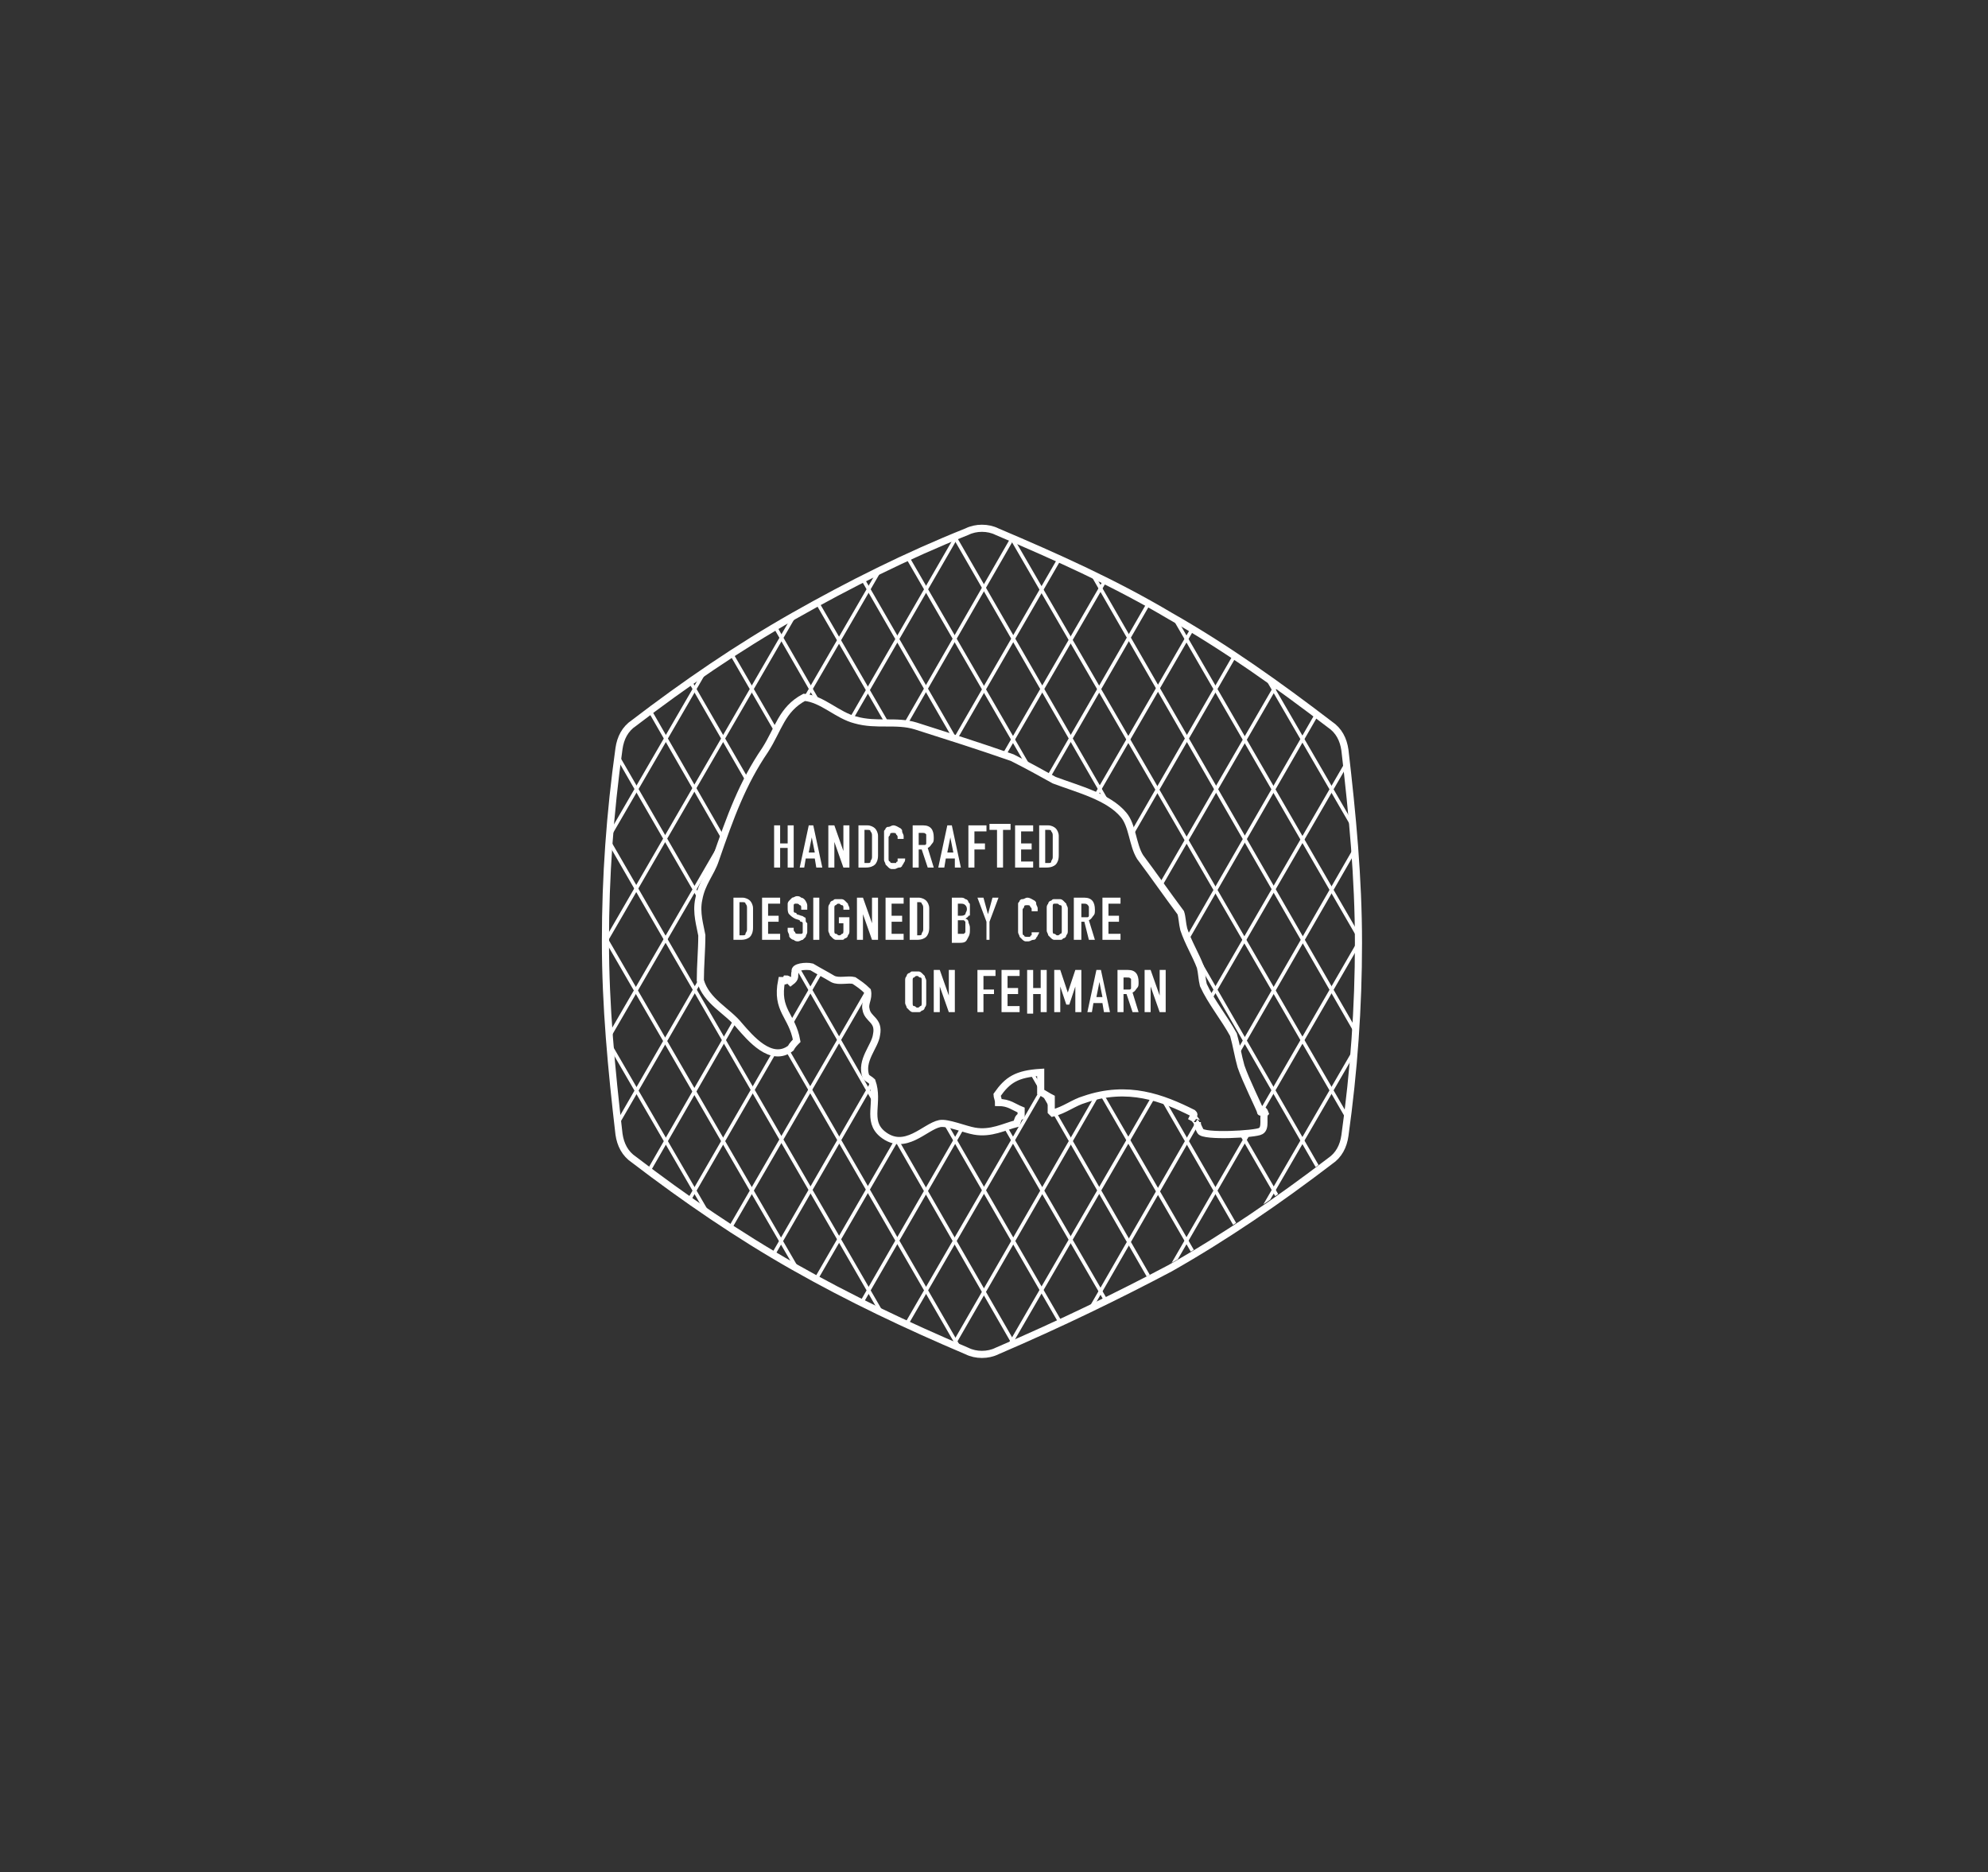 <?xml version="1.0" encoding="utf-8"?>
<!-- Generator: Adobe Illustrator 25.3.1, SVG Export Plug-In . SVG Version: 6.00 Build 0)  -->
<svg version="1.1" xmlns="http://www.w3.org/2000/svg" xmlns:xlink="http://www.w3.org/1999/xlink" x="0px" y="0px"
	 viewBox="0 0 132 124.3" style="enable-background:new 0 0 132 124.3;" xml:space="preserve">
<rect x="0" y="0" width="132" height="124.3" fill="#333333" stroke="none"/>
<style type="text/css">
	.st0{fill:none;}
	.st1{display:none;}
	.st2{display:inline;}
	.st3{fill:#D4000F;}
	.st4{clip-path:url(#SVGID_2_);fill:none;stroke:#FFFFFF;stroke-width:0.236;stroke-linecap:round;stroke-miterlimit:10;}
	.st5{fill:none;stroke:#FFFFFF;stroke-width:0.473;stroke-miterlimit:10;}
	.st6{fill:#FFFFFF;}
</style>
<g id="Ebene_10">
</g>
<g id="Ebene_11">
	<g id="Level_3">
		<rect class="st0" width="132" height="124.3"/>
		<g id="Ansicht_Mitte_Kopie">
		</g>
	</g>
	<g id="Level_2">
	</g>
</g>
<g id="Level_1">
	<g id="Ansicht_rechts">
	</g>
	<g id="Ansicht_links_1_" class="st1">
		<g class="st2">
			<g>
				<g>
					<path class="st3" d="M78.5,55.1c-0.2-0.2-0.4-0.3-0.7-0.3c-0.3,0-0.5,0.1-0.7,0.3c-0.2,0.2-0.3,0.4-0.3,0.7
						c0,0.2,0.1,0.5,0.3,0.7c0.2,0.2,0.4,0.3,0.7,0.3c0.2,0,0.5-0.1,0.7-0.3c0.2-0.2,0.3-0.4,0.3-0.7C78.8,55.5,78.7,55.3,78.5,55.1
						z M78,56.4l-0.2-0.5l-0.2,0l0,0.5l-0.3,0l0-1.3l0.5,0c0.4,0,0.5,0.1,0.5,0.4c0,0.2-0.1,0.3-0.3,0.3l0.3,0.6L78,56.4z"/>
					<path class="st3" d="M77.8,55.3l-0.1,0l0,0.4l0.1,0c0.2,0,0.3-0.1,0.3-0.2C78.1,55.3,78,55.3,77.8,55.3z"/>
					<polygon class="st3" points="64.6,60 64.3,61.1 67,61.1 66.7,60 					"/>
					<path class="st3" d="M57.4,55.8v-1.5h-2c1.2,0.1,1.8,0.6,1.8,1.8v0.6c0,0.9-0.5,1.5-1.3,1.6c0.9,0.2,1.3,0.6,1.3,1.5v1.4h2
						v-5.3H57.4z"/>
					<path class="st3" d="M54.5,55.8h-1v1.8h1c0.6,0,0.8-0.2,0.8-0.8v-0.3C55.3,56,55.1,55.8,54.5,55.8z"/>
					<polygon class="st3" points="62.8,54.3 62.8,55.8 61.1,55.8 61.1,61.1 62.3,61.1 64.2,54.3 					"/>
					<polygon class="st3" points="46.4,60 46.1,61.1 48.9,61.1 48.6,60 					"/>
					<polygon class="st3" points="47.5,55.7 46.8,58.6 48.3,58.6 47.6,55.7 					"/>
					<polygon class="st3" points="49,54.3 50.9,61.1 51.6,61.1 51.6,54.3 					"/>
					<path class="st3" d="M38.1,58.5V57c0-1.6,0.4-2.4,1.4-2.7H38l-1.5,6.8h3.1C38.5,60.9,38.1,60,38.1,58.5z"/>
					<path class="st3" d="M54.5,59.2h-1v2h1.8v-1.2C55.3,59.4,55.1,59.2,54.5,59.2z"/>
					<path class="st3" d="M42.5,54.3c1,0.3,1.4,1,1.4,2.3v0.1H42v-0.1c0-0.6-0.3-0.9-1-0.9c-0.9,0-1,0.3-1,1.3v1.1
						c0,1,0.1,1.3,1,1.3c0.7,0,1-0.2,1-1c0,0,0-0.1,0-0.2h1.9c0,0.1,0,0.1,0,0.2c0,1.4-0.4,2.1-1.4,2.4h1.7l2-6.8H42.5z"/>
					<polygon class="st3" points="67.1,54.3 69,61.1 69.7,61.1 69.7,54.3 					"/>
					<polygon class="st3" points="74.6,54.3 72.5,54.3 74.6,59.4 					"/>
					<polygon class="st3" points="65.6,55.7 64.9,58.6 66.4,58.6 65.7,55.7 					"/>
					<polygon class="st3" points="71.5,61.1 73.6,61.1 71.5,56 					"/>
					<path class="st3" d="M79.6,54.3h-3.2v6.8h1.7L79.6,54.3z M77,56.5c-0.2-0.2-0.3-0.5-0.3-0.8c0-0.2,0.1-0.4,0.2-0.6
						c0.2-0.3,0.6-0.5,1-0.5c0.3,0,0.6,0.1,0.8,0.3c0.2,0.2,0.3,0.5,0.3,0.8c0,0.3-0.1,0.6-0.3,0.8c-0.2,0.2-0.5,0.3-0.8,0.3
						C77.5,56.9,77.2,56.8,77,56.5z"/>
				</g>
			</g>
		</g>
		<g class="st2">
			<path class="st3" d="M60.7,69.1c0,1.3-0.5,2-1.6,2l-0.7,0c-0.6,0-1.1-0.2-1.3-0.6c-0.3-0.4-0.3-0.9-0.3-1.6c0-0.1,0-0.2,0-0.2
				l0-2.3c0-1.6,0.5-2.3,1.8-2.3l0.4,0c1.3,0,1.7,0.6,1.7,2c0,0.1,0,0.2,0,0.3l-0.7,0c0,0,0-0.1,0-0.1c0-1.1-0.2-1.5-1-1.5l-0.4,0
				c-0.9,0-1,0.5-1,1.6l0,2.3c0,1.3,0.1,1.7,1,1.7l0.4,0c0.9,0,1-0.3,1-1.5c0-0.1,0-0.1,0-0.2l0.7,0C60.7,68.9,60.7,69,60.7,69.1z"
				/>
			<path class="st3" d="M63.3,64.2l0.8,0l1.8,6.9l-0.7,0l-0.4-1.5l-2.4,0L62,71l-0.7,0L63.3,64.2z M64.6,68.9l-1-3.8l-1.1,3.8
				L64.6,68.9z"/>
			<path class="st3" d="M67.5,71.1l-0.7,0l0-6.9l1.9,0c1.4,0,2,0.3,2,1.7l0,0.6c0,0.9-0.3,1.3-1.1,1.4c0.7,0.1,1,0.6,1,1.4l0,1.7
				l-0.7,0l0-1.4c0-1.1-0.2-1.4-1.3-1.4l-1.2,0L67.5,71.1z M67.5,64.9l0,2.8l1.1,0c1,0,1.3-0.1,1.3-1.1l0-0.9c0-0.8-0.4-0.9-1.3-0.9
				L67.5,64.9z"/>
			<path class="st3" d="M73.9,71.1l-1.9,0l0-6.9l1.8,0c1.4,0,2,0.2,2,1.4l0,0.6c0,0.7-0.2,1-0.8,1.2c0.7,0.2,1,0.6,1,1.4l0,0.7
				C75.9,70.7,75.3,71.1,73.9,71.1z M73.7,67.2c1,0,1.4-0.1,1.4-0.8l0-0.8c0-0.6-0.4-0.7-1.3-0.7l-1.1,0l0,2.3L73.7,67.2z
				 M75.2,68.8c0-0.9-0.4-1-1.4-1l-1.1,0l0,2.6l1.1,0c1,0,1.4-0.1,1.4-1L75.2,68.8z"/>
			<path class="st3" d="M82.8,64.3l1,0l2.5,6.1l0-6.1l0.7,0l0,6.9l-1,0l-2.5-6l0,6l-0.7,0L82.8,64.3z"/>
			<path class="st3" d="M81,64.7c-0.2-0.4-0.7-0.6-1.3-0.6v0l-0.6,0c-1.3,0-1.8,0.7-1.8,2.3l0,2.3c0,0.1,0,0.2,0,0.2
				c0,0.6,0,1.1,0.3,1.6c0.2,0.4,0.7,0.6,1.3,0.6l0.6,0v0c0,0,0,0,0,0l0.1,0l0,0c1.2,0,1.7-0.8,1.7-2.3l0-2.3c0-0.1,0-0.2,0-0.2
				C81.4,65.6,81.3,65.1,81,64.7z M80.6,68.8c0,1.2-0.2,1.7-1,1.7l0,0l-0.4,0c-1,0-1-0.4-1-1.7l0-2.3c0-1.2,0.1-1.7,1-1.7l0.6,0v0
				c0.8,0.1,0.9,0.5,0.9,1.7L80.6,68.8z"/>
		</g>
	</g>
</g>
<g id="Outline">
	<g>
		<g>
			<defs>
				<path id="SVGID_1_" d="M89.3,49.6c-0.1-0.7-0.4-1.3-1-1.7c-3.4-2.6-6.9-5-10.6-7.2c-3.7-2.1-7.6-3.9-11.5-5.6
					c-0.6-0.3-1.4-0.3-2,0c-3.9,1.7-7.8,3.5-11.5,5.6c-3.7,2.1-7.2,4.6-10.6,7.1c-0.6,0.4-0.9,1-1,1.7c-0.5,4.3-0.9,8.5-0.9,12.8
					c0,4.3,0.3,8.5,0.9,12.8c0.1,0.7,0.4,1.3,1,1.7c3.4,2.6,6.9,5,10.6,7.1c3.7,2.1,7.6,4,11.5,5.6c0.6,0.3,1.4,0.3,2,0
					c4.3-1.8,8.1-3.7,11.5-5.6c3.7-2.1,7.2-4.6,10.6-7.1c0.6-0.4,0.9-1,1-1.7c0.5-4.3,0.9-8.5,0.9-12.8
					C90.1,58.1,89.8,53.9,89.3,49.6z M83.8,75.1c-0.2,0.2-3.8,0.4-4,0c-0.2-0.4-0.2-0.5-0.2-0.6c0.1,0-0.1-0.2-0.3-0.3
					c0.1-0.3,0.1-0.2,0-0.3c-2-1-4.4-1.9-7.2-0.9c-0.7,0.2-1.2,0.8-2.1,0.9c0,0,0,0-0.1-0.1c0-0.3,0-0.6,0-0.9
					c-0.2-0.1-0.5-0.3-0.7-0.4c0-0.4,0-0.8,0-1.3c-1.7,0.1-2.3,0.4-2.9,1.5c0,0.2,0.1,0.4,0.1,0.5c0.7,0.1,1,0.3,1.5,0.5
					c0,0.1,0,0.3,0,0.4c-0.2,0.1-0.3,0.2-0.3,0.5c-0.8,0.1-1.7,0.7-2.8,0.5c-0.7-0.1-1.8-0.6-2.3-0.5c-1.1,0.2-2.3,2-3.8,0.7
					c-1-0.9-0.2-2.1-0.7-3.5c-0.1-0.1-0.3-0.2-0.4-0.3c-0.4-1,0.5-2,0.7-2.8c0.2-1.1-0.7-1.1-0.7-1.7c0-0.4,0.2-0.7,0.1-1.2
					c-0.3-0.2-0.6-0.4-0.9-0.7c-0.4-0.2-1,0.1-1.4-0.1c-0.5-0.3-0.9-0.5-1.4-0.8c-0.5-0.1-1.2-0.1-1.1,0.3c-0.1,0.3,0.1,0.4-0.3,0.7
					c-0.2-0.2-0.1-0.2-0.3-0.2c-0.2,0.2-0.1,0.2-0.3,0.1c-0.3,1.9,0.7,2.3,1,4c-0.1,0.2-0.3,0.4-0.4,0.5c-1.3,0.9-2.8-0.7-3.4-1.5
					c-0.8-1-2.2-1.6-2.6-3c0-1,0.1-2,0.1-3c-0.1-0.6-0.4-1.5-0.2-2.4c0.2-1.1,0.8-1.8,1.1-2.6c1-2.8,1.8-5,3.3-7.3
					c0.9-1.3,1.1-2.7,2.6-3.5c1.2,0.1,2.2,1.1,3.4,1.5c1.4,0.4,2.7,0,4,0.4c2.2,0.7,4.1,1.3,6.4,2.1c0.9,0.5,1.8,1,2.8,1.5
					c1.6,0.7,3.5,1.1,4.6,2.3c0.6,0.7,0.6,2,1.1,2.8c0.9,1.2,1.8,2.5,2.7,3.7c0.1,0.4,0.1,0.8,0.2,1.1c0.2,0.9,0.8,1.7,1.1,2.5
					c0.1,0.4,0.1,0.8,0.2,1.2c0.5,1.1,1.4,2.2,2,3.3c0.2,0.7,0.3,1.4,0.5,2.1c0.3,0.9,1.2,2.7,1.3,3c-0.1-0.2,0.2-0.2,0.3,0.1
					C83.8,74.1,84.1,74.9,83.8,75.1z"/>
			</defs>
			<clipPath id="SVGID_2_">
				<use xlink:href="#SVGID_1_"  style="overflow:visible;"/>
			</clipPath>
			<line class="st4" x1="46.9" y1="80.4" x2="40.4" y2="69.2"/>
			<line class="st4" x1="52.9" y1="84.2" x2="40.1" y2="62.1"/>
			<line class="st4" x1="58.5" y1="87.1" x2="40.4" y2="55.8"/>
			<line class="st4" x1="63.7" y1="89.5" x2="41" y2="50.2"/>
			<line class="st4" x1="67.3" y1="89.2" x2="43.1" y2="47.1"/>
			<line class="st4" x1="70.4" y1="87.8" x2="45.8" y2="45.2"/>
			<line class="st4" x1="73.4" y1="86.3" x2="48.5" y2="43.3"/>
			<line class="st4" x1="76.3" y1="84.8" x2="51.4" y2="41.5"/>
			<line class="st4" x1="54.2" y1="39.9" x2="79.2" y2="83.1"/>
			<line class="st4" x1="82" y1="81.3" x2="57.2" y2="38.3"/>
			<line class="st4" x1="84.8" y1="79.4" x2="60.2" y2="36.9"/>
			<line class="st4" x1="63.3" y1="35.5" x2="87.5" y2="77.5"/>
			<line class="st4" x1="67.1" y1="35.6" x2="89.4" y2="74.1"/>
			<line class="st4" x1="72.4" y1="37.9" x2="89.9" y2="68.3"/>
			<line class="st4" x1="77.9" y1="40.9" x2="90.1" y2="62"/>
			<line class="st4" x1="84" y1="44.8" x2="89.8" y2="54.8"/>
			<line class="st4" x1="40.4" y1="55.6" x2="46.9" y2="44.4"/>
			<line class="st4" x1="52.9" y1="40.6" x2="40.1" y2="62.7"/>
			<line class="st4" x1="58.5" y1="37.7" x2="40.4" y2="68.9"/>
			<line class="st4" x1="63.7" y1="35.3" x2="41" y2="74.6"/>
			<line class="st4" x1="67.3" y1="35.6" x2="43.1" y2="77.7"/>
			<line class="st4" x1="70.4" y1="37" x2="45.8" y2="79.6"/>
			<line class="st4" x1="73.4" y1="38.5" x2="48.5" y2="81.5"/>
			<line class="st4" x1="76.3" y1="40" x2="51.4" y2="83.2"/>
			<line class="st4" x1="79.2" y1="41.7" x2="54.2" y2="84.9"/>
			<line class="st4" x1="82" y1="43.5" x2="57.2" y2="86.5"/>
			<line class="st4" x1="84.8" y1="45.4" x2="60.2" y2="87.9"/>
			<line class="st4" x1="87.5" y1="47.3" x2="63.3" y2="89.3"/>
			<line class="st4" x1="89.4" y1="50.7" x2="67.1" y2="89.2"/>
			<line class="st4" x1="89.9" y1="56.5" x2="72.4" y2="86.9"/>
			<line class="st4" x1="90.1" y1="62.8" x2="77.9" y2="83.9"/>
			<line class="st4" x1="89.8" y1="70" x2="84" y2="80"/>
		</g>
		<path class="st5" d="M66.2,89.7c-0.6,0.3-1.4,0.3-2,0c-4-1.7-7.8-3.5-11.5-5.6c-3.7-2.1-7.2-4.5-10.6-7.1c-0.6-0.4-0.9-1-1-1.7
			c-0.5-4.3-0.9-8.5-0.9-12.8c0-4.3,0.3-8.5,0.9-12.8c0.1-0.7,0.4-1.3,1-1.7c3.4-2.6,6.9-5,10.6-7.1c3.7-2.1,7.5-4,11.5-5.6
			c0.6-0.3,1.4-0.3,2,0c4,1.7,7.8,3.4,11.5,5.6c3.7,2.1,7.2,4.6,10.6,7.2c0.6,0.4,0.9,1,1,1.7c0.5,4.3,0.9,8.5,0.9,12.8
			c0,4.3-0.3,8.5-0.9,12.8c-0.1,0.7-0.4,1.3-1,1.7c-3.4,2.6-6.9,5-10.6,7.1C74.3,86,70.4,87.9,66.2,89.7z"/>
	</g>
	<g>
		<g>
			<path class="st5" d="M84,73.9c-0.1-0.3-0.4-0.3-0.3-0.1c0,0,0,0.1,0,0c0,0,0,0,0,0c-0.1-0.3-1-2.1-1.3-3
				c-0.2-0.7-0.3-1.4-0.5-2.1c-0.6-1.1-1.5-2.2-2-3.3c-0.1-0.4-0.1-0.8-0.2-1.2c-0.3-0.8-0.8-1.6-1.1-2.5c-0.1-0.4-0.1-0.8-0.2-1.1
				c-0.9-1.2-1.8-2.5-2.7-3.7c-0.5-0.8-0.5-2.1-1.1-2.8c-1-1.2-3-1.7-4.6-2.3c-0.9-0.5-1.8-1-2.8-1.5c-2.3-0.8-4.2-1.4-6.4-2.1
				c-1.3-0.4-2.6,0-4-0.4c-1.2-0.3-2.2-1.4-3.4-1.5c-1.5,0.8-1.7,2.1-2.6,3.5c-1.5,2.2-2.3,4.4-3.3,7.3c-0.3,0.9-0.9,1.5-1.1,2.6
				c-0.2,0.9,0.1,1.8,0.2,2.4c0,1-0.1,2-0.1,3c0.4,1.4,1.8,2,2.6,3c0.7,0.8,2.1,2.5,3.4,1.5c0.1-0.2,0.3-0.4,0.4-0.5
				c-0.3-1.7-1.4-2-1-4c0.3,0,0.2,0.1,0.3-0.1c0.1,0,0.1,0,0.3,0.2c0.4-0.3,0.2-0.4,0.3-0.7c-0.1-0.3,0.7-0.4,1.1-0.3
				c0.5,0.3,0.9,0.5,1.4,0.8c0.4,0.2,1,0,1.4,0.1c0.3,0.2,0.6,0.4,0.9,0.7c0.1,0.5-0.2,0.8-0.1,1.2c0.1,0.7,0.9,0.7,0.7,1.7
				c-0.1,0.8-1.1,1.7-0.7,2.8c0.1,0.1,0.3,0.2,0.4,0.3c0.5,1.4-0.4,2.6,0.7,3.5c1.5,1.2,2.8-0.5,3.8-0.7c0.5-0.1,1.7,0.4,2.3,0.5
				c1.1,0.2,2-0.3,2.8-0.5c0.1-0.3,0.1-0.4,0.3-0.5c0-0.1,0-0.3,0-0.4c-0.5-0.2-0.8-0.5-1.5-0.5c0-0.2-0.1-0.4-0.1-0.5
				c0.7-1,1.3-1.4,2.9-1.5c0,0.4,0,0.9,0,1.3c0.2,0.1,0.5,0.3,0.7,0.4c0,0.3,0,0.6,0,0.9c0,0,0,0,0.1,0.1c0.8-0.2,1.4-0.7,2.1-0.9
				c2.9-1,5.2-0.1,7.2,0.9c0.1,0.1,0.1,0.1,0,0.3c0.2,0.1,0.3,0.4,0.3,0.3c0,0.2,0,0.2,0.2,0.6c0.2,0.4,3.7,0.2,4,0
				C84.1,74.9,83.8,74.1,84,73.9z"/>
		</g>
		<g>
			<path class="st6" d="M51.4,57.6v-2.8h0.4V56h0.5v-1.2h0.4v2.8h-0.4v-1.3h-0.5v1.3H51.4z"/>
			<path class="st6" d="M53.1,57.6l0.6-2.8H54l0.6,2.8h-0.4L54.1,57h-0.6l-0.1,0.6H53.1z M54.1,56.6l-0.2-1h0l-0.2,1H54.1z"/>
			<path class="st6" d="M55,57.6v-2.8h0.4l0.6,1.7h0v-1.7h0.4v2.8H56l-0.6-1.7h0v1.7H55z"/>
			<path class="st6" d="M57,57.6v-2.8h0.6c0.2,0,0.4,0.1,0.5,0.2c0.1,0.1,0.2,0.3,0.2,0.5v1.3c0,0.3-0.1,0.5-0.2,0.6
				c-0.1,0.1-0.3,0.2-0.6,0.2H57z M57.4,55.2v2.1h0.2c0.1,0,0.2,0,0.2-0.1s0.1-0.1,0.1-0.3v-1.4c0-0.1,0-0.2-0.1-0.3
				c0-0.1-0.1-0.1-0.2-0.1H57.4z"/>
			<path class="st6" d="M60.1,56.8V57c0,0.1,0,0.2-0.1,0.3c0,0.1-0.1,0.1-0.1,0.2c-0.1,0.1-0.1,0.1-0.2,0.1c-0.1,0-0.2,0.1-0.3,0.1
				c-0.1,0-0.2,0-0.2,0c-0.1,0-0.2-0.1-0.2-0.1c-0.1-0.1-0.1-0.1-0.2-0.2c0-0.1-0.1-0.2-0.1-0.3v-1.6c0-0.1,0-0.2,0-0.3
				c0-0.1,0.1-0.1,0.1-0.2c0.1-0.1,0.1-0.1,0.2-0.1c0.1,0,0.2-0.1,0.3-0.1c0.2,0,0.3,0.1,0.5,0.2c0.1,0.1,0.1,0.1,0.1,0.2
				c0,0.1,0.1,0.2,0.1,0.3v0.2h-0.4v-0.1c0-0.1,0-0.1-0.1-0.2c0-0.1-0.1-0.1-0.2-0.1c-0.1,0-0.2,0-0.2,0.1c0,0.1-0.1,0.1-0.1,0.2V57
				c0,0.1,0,0.2,0.1,0.2c0,0.1,0.1,0.1,0.2,0.1c0,0,0.1,0,0.1,0c0,0,0.1,0,0.1,0c0,0,0-0.1,0.1-0.1c0,0,0-0.1,0-0.1v-0.1H60.1z"/>
			<path class="st6" d="M60.6,57.6v-2.8h0.7c0.5,0,0.7,0.3,0.7,0.8c0,0.2,0,0.3-0.1,0.4c-0.1,0.1-0.1,0.2-0.3,0.3l0.4,1.3h-0.4
				l-0.4-1.2H61v1.2H60.6z M61,55.2v0.9h0.2c0.1,0,0.1,0,0.2,0c0,0,0.1,0,0.1-0.1c0,0,0-0.1,0-0.1c0-0.1,0-0.1,0-0.2s0-0.1,0-0.2
				c0-0.1,0-0.1,0-0.1c-0.1-0.1-0.1-0.1-0.3-0.1H61z"/>
			<path class="st6" d="M62.3,57.6l0.6-2.8h0.3l0.6,2.8h-0.4L63.4,57h-0.6l-0.1,0.6H62.3z M63.3,56.6l-0.2-1h0l-0.2,1H63.3z"/>
			<path class="st6" d="M64.3,57.6v-2.8h1.2v0.4h-0.8V56h0.7v0.4h-0.7v1.2H64.3z"/>
			<path class="st6" d="M66.2,57.6v-2.5h-0.5v-0.4h1.4v0.4h-0.5v2.5H66.2z"/>
			<path class="st6" d="M67.4,57.6v-2.8h1.2v0.4h-0.8V56h0.7v0.4h-0.7v0.8h0.8v0.4H67.4z"/>
			<path class="st6" d="M69,57.6v-2.8h0.6c0.2,0,0.4,0.1,0.5,0.2c0.1,0.1,0.2,0.3,0.2,0.5v1.3c0,0.3-0.1,0.5-0.2,0.6
				c-0.1,0.1-0.3,0.2-0.6,0.2H69z M69.4,55.2v2.1h0.2c0.1,0,0.2,0,0.2-0.1s0.1-0.1,0.1-0.3v-1.4c0-0.1,0-0.2-0.1-0.3
				c0-0.1-0.1-0.1-0.2-0.1H69.4z"/>
			<path class="st6" d="M48.7,62.4v-2.8h0.6c0.2,0,0.4,0.1,0.5,0.2c0.1,0.1,0.2,0.3,0.2,0.5v1.3c0,0.3-0.1,0.5-0.2,0.6
				c-0.1,0.1-0.3,0.2-0.6,0.2H48.7z M49.1,60v2.1h0.2c0.1,0,0.2,0,0.2-0.1s0.1-0.1,0.1-0.3v-1.4c0-0.1,0-0.2-0.1-0.3
				c0-0.1-0.1-0.1-0.2-0.1H49.1z"/>
			<path class="st6" d="M50.6,62.4v-2.8h1.2V60H51v0.8h0.7v0.4H51V62h0.8v0.4H50.6z"/>
			<path class="st6" d="M53.6,60.4h-0.4v-0.1c0-0.1,0-0.2-0.1-0.2C53,60,53,60,52.9,60c-0.1,0-0.1,0-0.1,0c0,0-0.1,0-0.1,0.1
				c0,0,0,0.1,0,0.1c0,0,0,0.1,0,0.1c0,0.1,0,0.1,0,0.1c0,0,0,0.1,0,0.1c0,0,0,0.1,0.1,0.1c0,0,0.1,0,0.1,0.1l0.3,0.1
				c0.1,0,0.2,0.1,0.2,0.1c0.1,0,0.1,0.1,0.1,0.2c0,0.1,0,0.1,0.1,0.2c0,0.1,0,0.2,0,0.3c0,0.1,0,0.2,0,0.3c0,0.1-0.1,0.2-0.1,0.3
				c-0.1,0.1-0.1,0.1-0.2,0.2c-0.1,0-0.2,0.1-0.3,0.1c-0.1,0-0.2,0-0.3-0.1c-0.1,0-0.2-0.1-0.2-0.1c-0.1-0.1-0.1-0.1-0.1-0.2
				c0-0.1-0.1-0.2-0.1-0.3v-0.2h0.4v0.1c0,0.1,0,0.1,0.1,0.2c0,0.1,0.1,0.1,0.2,0.1c0.1,0,0.1,0,0.2,0c0,0,0.1,0,0.1-0.1
				c0,0,0-0.1,0-0.1c0-0.1,0-0.1,0-0.2c0-0.1,0-0.1,0-0.2c0,0,0-0.1,0-0.1c0,0,0-0.1-0.1-0.1c0,0-0.1,0-0.1-0.1l-0.3-0.1
				c-0.2-0.1-0.3-0.2-0.4-0.3c-0.1-0.1-0.1-0.3-0.1-0.4c0-0.1,0-0.2,0-0.3c0-0.1,0.1-0.2,0.1-0.2c0.1-0.1,0.1-0.1,0.2-0.2
				c0.1,0,0.2-0.1,0.3-0.1c0.1,0,0.2,0,0.3,0.1c0.1,0,0.2,0.1,0.2,0.1c0.1,0.1,0.2,0.3,0.2,0.4V60.4z"/>
			<path class="st6" d="M54,62.4v-2.8h0.4v2.8H54z"/>
			<path class="st6" d="M55,60.3c0-0.1,0-0.2,0.1-0.3c0-0.1,0.1-0.2,0.2-0.2c0.1-0.1,0.1-0.1,0.2-0.1c0.1,0,0.2,0,0.2,0
				c0.1,0,0.2,0,0.2,0c0.1,0,0.2,0.1,0.2,0.1c0.1,0.1,0.1,0.1,0.2,0.2c0,0.1,0.1,0.2,0.1,0.3v0.1h-0.4v-0.1c0-0.1,0-0.2-0.1-0.2
				c-0.1,0-0.1-0.1-0.2-0.1c-0.1,0-0.1,0-0.2,0.1c-0.1,0-0.1,0.1-0.1,0.2v1.5c0,0.1,0,0.2,0.1,0.2c0.1,0,0.1,0.1,0.2,0.1
				c0.1,0,0.1,0,0.2-0.1c0.1,0,0.1-0.1,0.1-0.2v-0.5h-0.3v-0.4h0.7v0.9c0,0.1,0,0.2-0.1,0.3c0,0.1-0.1,0.2-0.2,0.2
				c-0.1,0.1-0.1,0.1-0.2,0.1s-0.2,0-0.2,0c-0.1,0-0.2,0-0.2,0c-0.1,0-0.2-0.1-0.2-0.1c-0.1-0.1-0.1-0.1-0.2-0.2
				c0-0.1-0.1-0.2-0.1-0.3V60.3z"/>
			<path class="st6" d="M56.9,62.4v-2.8h0.4l0.6,1.7h0v-1.7h0.4v2.8h-0.4l-0.6-1.7h0v1.7H56.9z"/>
			<path class="st6" d="M58.8,62.4v-2.8H60V60h-0.8v0.8h0.7v0.4h-0.7V62H60v0.4H58.8z"/>
			<path class="st6" d="M60.4,62.4v-2.8h0.6c0.2,0,0.4,0.1,0.5,0.2c0.1,0.1,0.2,0.3,0.2,0.5v1.3c0,0.3-0.1,0.5-0.2,0.6
				c-0.1,0.1-0.3,0.2-0.6,0.2H60.4z M60.9,60v2.1H61c0.1,0,0.2,0,0.2-0.1c0-0.1,0.1-0.1,0.1-0.3v-1.4c0-0.1,0-0.2-0.1-0.3
				c0-0.1-0.1-0.1-0.2-0.1H60.9z"/>
			<path class="st6" d="M63.2,62.4v-2.8h0.6c0.1,0,0.2,0,0.3,0.1c0.1,0,0.2,0.1,0.2,0.2c0.1,0.1,0.1,0.1,0.1,0.2c0,0.1,0,0.2,0,0.3
				v0.1c0,0.1,0,0.1,0,0.2c0,0.1,0,0.1-0.1,0.1c0,0.1-0.1,0.1-0.2,0.2c0.1,0,0.2,0.1,0.2,0.2c0,0.1,0.1,0.2,0.1,0.4v0.2
				c0,0.3-0.1,0.4-0.2,0.6s-0.3,0.2-0.6,0.2H63.2z M63.6,60v0.8h0.2c0.1,0,0.2,0,0.3-0.1c0-0.1,0.1-0.2,0.1-0.3c0-0.1,0-0.2-0.1-0.3
				C64,60,63.9,60,63.8,60H63.6z M63.6,61.1V62h0.2c0.1,0,0.1,0,0.2,0c0,0,0.1-0.1,0.1-0.1c0,0,0-0.1,0-0.2c0-0.1,0-0.1,0-0.2
				c0-0.1,0-0.1,0-0.2c0-0.1,0-0.1,0-0.1c0,0-0.1-0.1-0.1-0.1c0,0-0.1,0-0.2,0H63.6z"/>
			<path class="st6" d="M65.5,62.4v-1.2l-0.6-1.6h0.4l0.3,1.1h0l0.3-1.1h0.4l-0.6,1.6v1.2H65.5z"/>
			<path class="st6" d="M69,61.6v0.2c0,0.1,0,0.2-0.1,0.3c0,0.1-0.1,0.1-0.1,0.2c-0.1,0.1-0.1,0.1-0.2,0.1c-0.1,0-0.2,0.1-0.3,0.1
				c-0.1,0-0.2,0-0.2,0c-0.1,0-0.2-0.1-0.2-0.1c-0.1-0.1-0.1-0.1-0.2-0.2c0-0.1-0.1-0.2-0.1-0.3v-1.6c0-0.1,0-0.2,0-0.3
				c0-0.1,0.1-0.1,0.1-0.2c0.1-0.1,0.1-0.1,0.2-0.1c0.1,0,0.2-0.1,0.3-0.1c0.2,0,0.3,0.1,0.5,0.2c0.1,0.1,0.1,0.1,0.1,0.2
				c0,0.1,0.1,0.2,0.1,0.3v0.2h-0.4v-0.1c0-0.1,0-0.1-0.1-0.2c0-0.1-0.1-0.1-0.2-0.1c-0.1,0-0.2,0-0.2,0.1c0,0.1-0.1,0.1-0.1,0.2
				v1.5c0,0.1,0,0.2,0.1,0.2c0,0.1,0.1,0.1,0.2,0.1c0,0,0.1,0,0.1,0c0,0,0.1,0,0.1,0c0,0,0-0.1,0.1-0.1c0,0,0-0.1,0-0.1v-0.1H69z"/>
			<path class="st6" d="M69.5,60.3c0-0.1,0-0.2,0.1-0.3c0-0.1,0.1-0.2,0.2-0.2c0.1-0.1,0.1-0.1,0.2-0.1c0.1,0,0.2,0,0.2,0
				c0.1,0,0.2,0,0.2,0c0.1,0,0.2,0.1,0.2,0.1c0.1,0.1,0.1,0.1,0.2,0.2c0,0.1,0.1,0.2,0.1,0.3v1.5c0,0.1,0,0.2-0.1,0.3
				c0,0.1-0.1,0.2-0.2,0.2c-0.1,0.1-0.1,0.1-0.2,0.1c-0.1,0-0.2,0-0.2,0c-0.1,0-0.2,0-0.2,0c-0.1,0-0.2-0.1-0.2-0.1
				c-0.1-0.1-0.1-0.1-0.2-0.2c0-0.1-0.1-0.2-0.1-0.3V60.3z M69.9,61.8c0,0.1,0,0.2,0.1,0.2c0.1,0,0.1,0.1,0.2,0.1
				c0.1,0,0.1,0,0.2-0.1c0.1,0,0.1-0.1,0.1-0.2v-1.5c0-0.1,0-0.2-0.1-0.2c-0.1,0-0.1-0.1-0.2-0.1C70.1,60,70,60,70,60
				c-0.1,0-0.1,0.1-0.1,0.2V61.8z"/>
			<path class="st6" d="M71.3,62.4v-2.8H72c0.5,0,0.7,0.3,0.7,0.8c0,0.2,0,0.3-0.1,0.4s-0.1,0.2-0.3,0.3l0.4,1.3h-0.4L72,61.2h-0.2
				v1.2H71.3z M71.8,60v0.9H72c0.1,0,0.1,0,0.2,0c0,0,0.1,0,0.1-0.1c0,0,0-0.1,0-0.1c0-0.1,0-0.1,0-0.2s0-0.1,0-0.2
				c0-0.1,0-0.1,0-0.1C72.2,60,72.1,60,72,60H71.8z"/>
			<path class="st6" d="M73.2,62.4v-2.8h1.2V60h-0.8v0.8h0.7v0.4h-0.7V62h0.8v0.4H73.2z"/>
			<path class="st6" d="M60.1,65.1c0-0.1,0-0.2,0.1-0.3c0-0.1,0.1-0.2,0.2-0.2c0.1-0.1,0.1-0.1,0.2-0.1c0.1,0,0.2,0,0.2,0
				c0.1,0,0.2,0,0.2,0c0.1,0,0.2,0.1,0.2,0.1c0.1,0.1,0.1,0.1,0.2,0.2c0,0.1,0.1,0.2,0.1,0.3v1.5c0,0.1,0,0.2-0.1,0.3
				c0,0.1-0.1,0.2-0.2,0.2c-0.1,0.1-0.1,0.1-0.2,0.1c-0.1,0-0.2,0-0.2,0c-0.1,0-0.2,0-0.2,0c-0.1,0-0.2-0.1-0.2-0.1
				c-0.1-0.1-0.1-0.1-0.2-0.2c0-0.1-0.1-0.2-0.1-0.3V65.1z M60.6,66.6c0,0.1,0,0.2,0.1,0.2c0.1,0,0.1,0.1,0.2,0.1
				c0.1,0,0.1,0,0.2-0.1c0.1,0,0.1-0.1,0.1-0.2v-1.5c0-0.1,0-0.2-0.1-0.2c-0.1,0-0.1-0.1-0.2-0.1c-0.1,0-0.1,0-0.2,0.1
				c-0.1,0-0.1,0.1-0.1,0.2V66.6z"/>
			<path class="st6" d="M62,67.2v-2.8h0.4l0.6,1.7h0v-1.7h0.4v2.8h-0.4l-0.6-1.7h0v1.7H62z"/>
			<path class="st6" d="M64.9,67.2v-2.8h1.2v0.4h-0.8v0.9H66V66h-0.7v1.2H64.9z"/>
			<path class="st6" d="M66.5,67.2v-2.8h1.2v0.4h-0.8v0.8h0.7V66h-0.7v0.8h0.8v0.4H66.5z"/>
			<path class="st6" d="M68.2,67.2v-2.8h0.4v1.2h0.5v-1.2h0.4v2.8h-0.4V66h-0.5v1.3H68.2z"/>
			<path class="st6" d="M70,67.2v-2.8h0.4l0.5,1.5h0l0.5-1.5h0.4v2.8h-0.4v-1.7h0L71,66.7h-0.2l-0.4-1.2h0v1.7H70z"/>
			<path class="st6" d="M72.2,67.2l0.6-2.8h0.3l0.6,2.8h-0.4l-0.1-0.6h-0.6l-0.1,0.6H72.2z M73.2,66.2l-0.2-1h0l-0.2,1H73.2z"/>
			<path class="st6" d="M74.2,67.2v-2.8h0.7c0.5,0,0.7,0.3,0.7,0.8c0,0.2,0,0.3-0.1,0.4c-0.1,0.1-0.1,0.2-0.3,0.3l0.4,1.3h-0.4
				L74.8,66h-0.2v1.2H74.2z M74.6,64.8v0.9h0.2c0.1,0,0.1,0,0.2,0c0,0,0.1,0,0.1-0.1c0,0,0-0.1,0-0.1c0-0.1,0-0.1,0-0.2s0-0.1,0-0.2
				c0-0.1,0-0.1,0-0.1c-0.1-0.1-0.1-0.1-0.3-0.1H74.6z"/>
			<path class="st6" d="M76,67.2v-2.8h0.4l0.6,1.7h0v-1.7h0.4v2.8h-0.4l-0.6-1.7h0v1.7H76z"/>
		</g>
	</g>
</g>
<g id="Ebene_9">
</g>
</svg>
